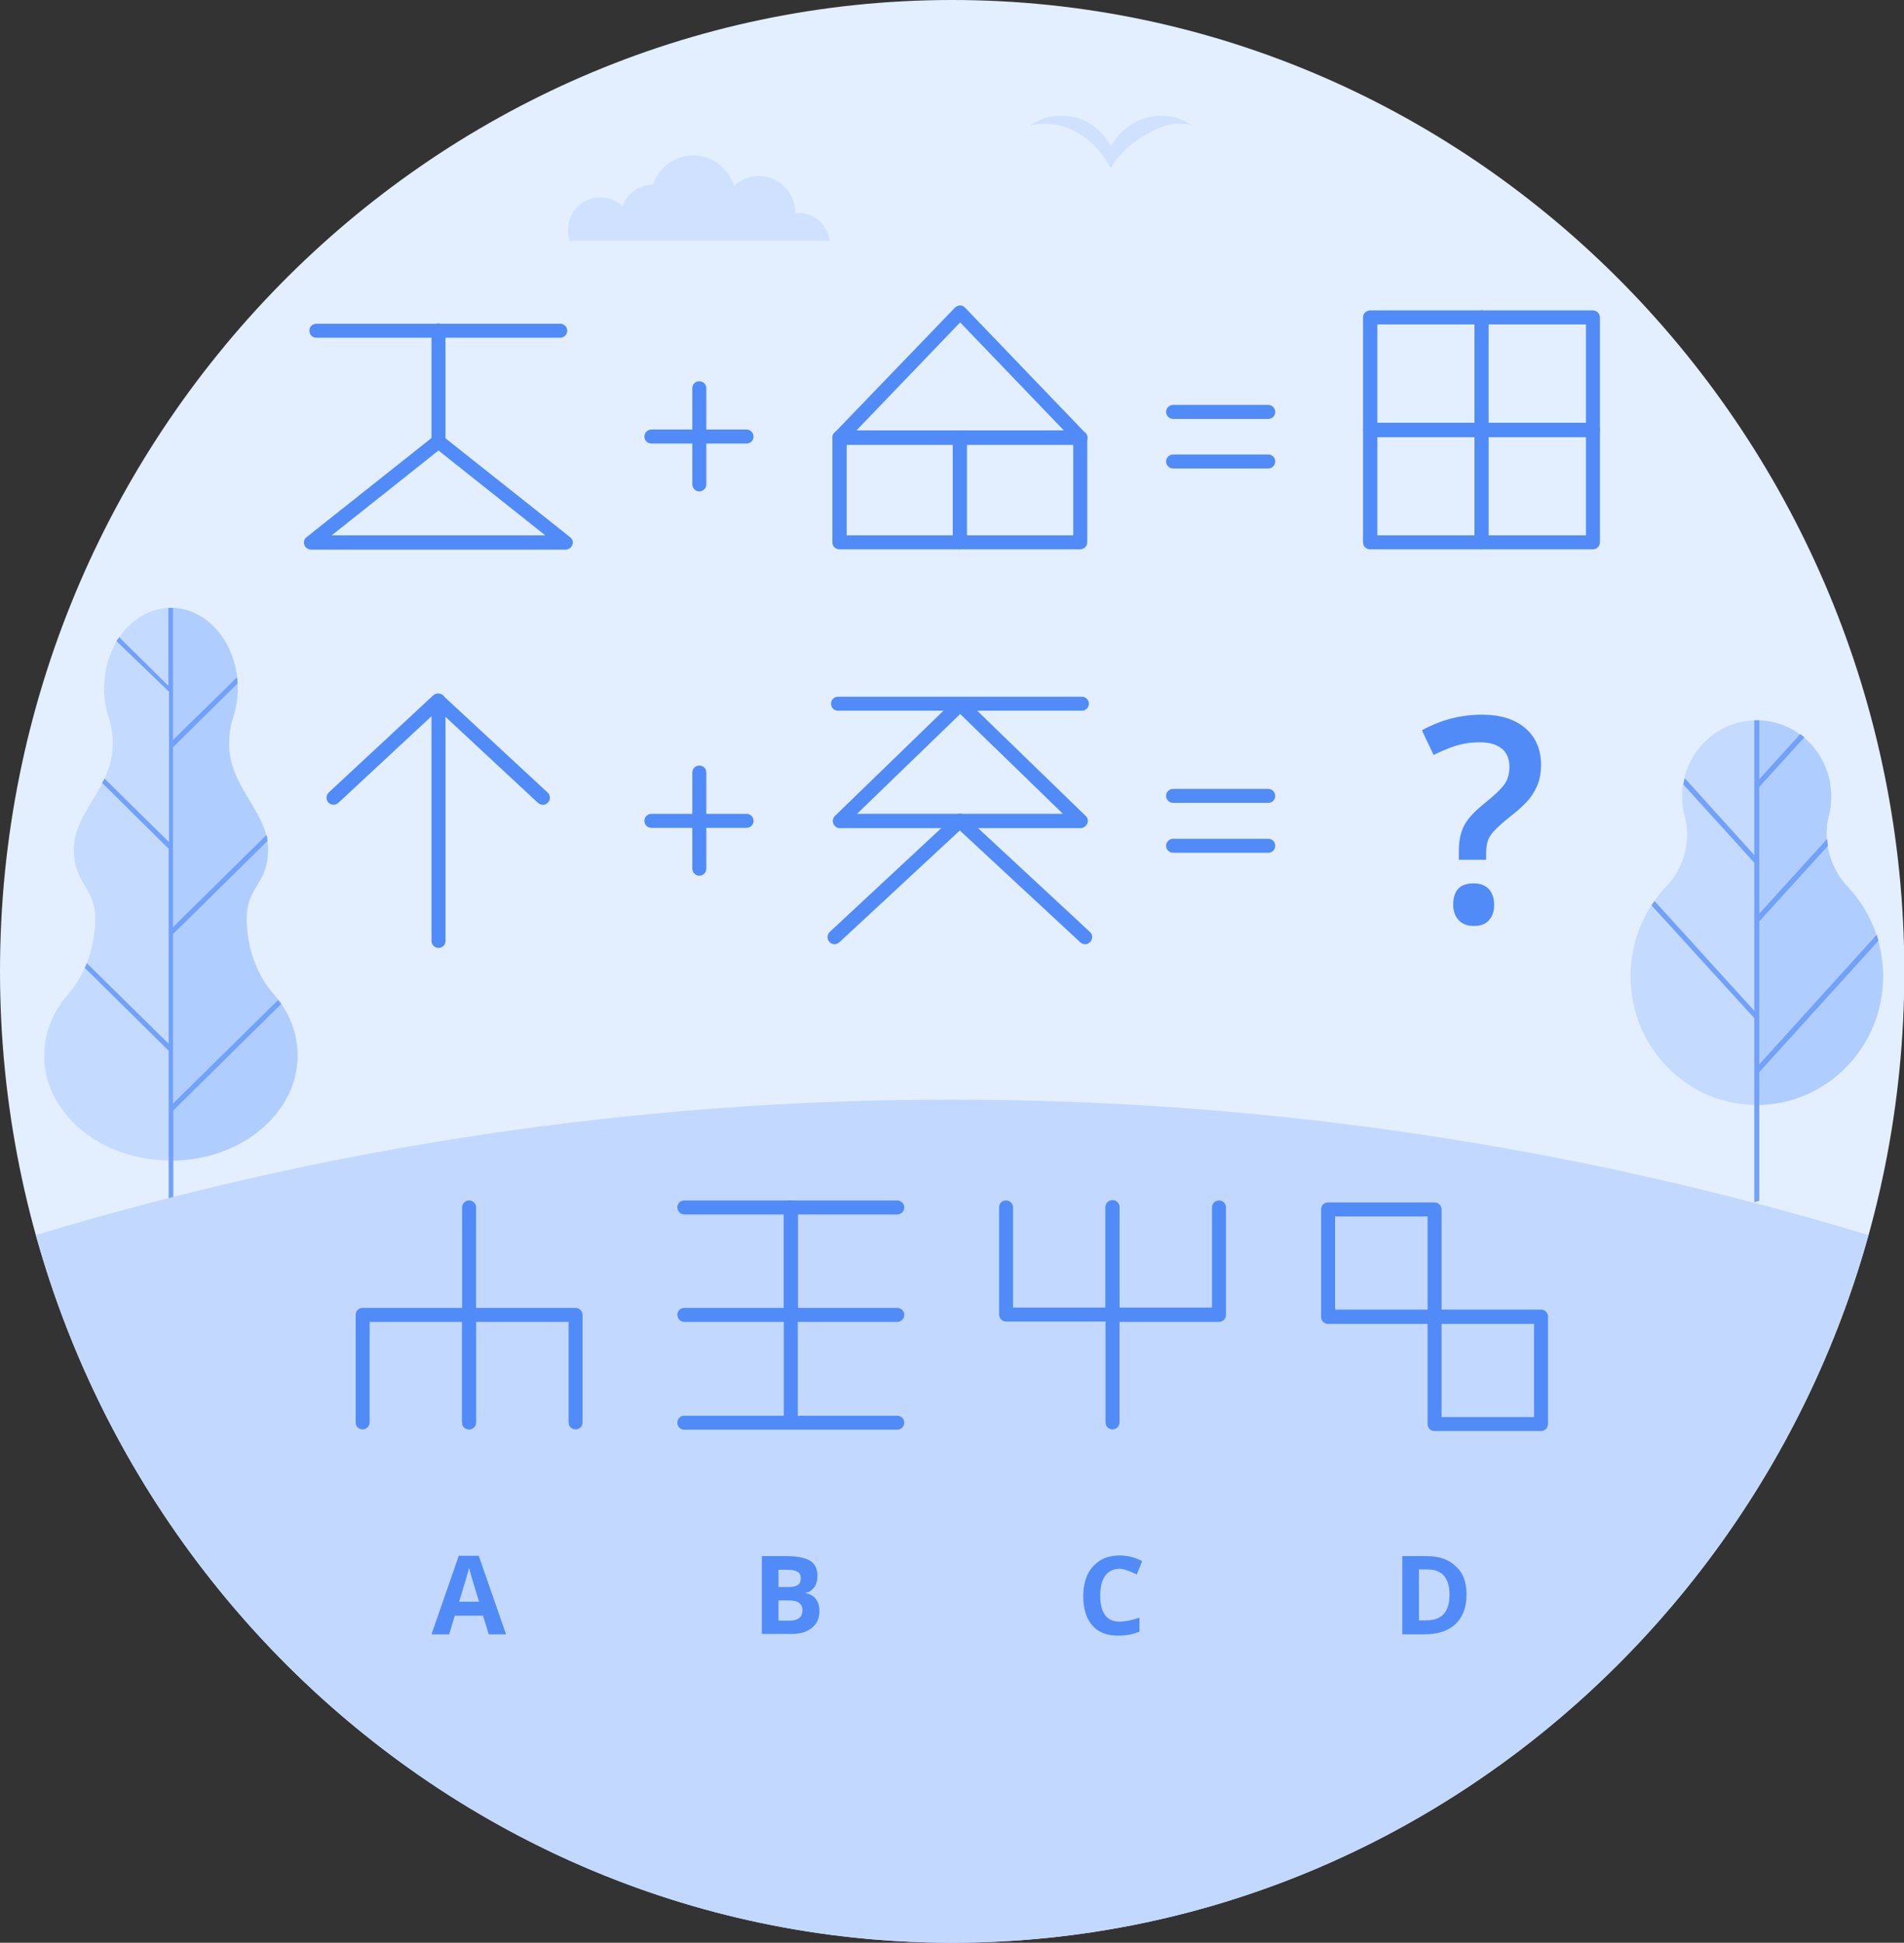 <?xml version="1.0" encoding="utf-8"?>
<!-- Generator: Adobe Illustrator 26.0.1, SVG Export Plug-In . SVG Version: 6.00 Build 0)  -->
<!DOCTYPE svg PUBLIC "-//W3C//DTD SVG 1.1//EN" "http://www.w3.org/Graphics/SVG/1.1/DTD/svg11.dtd">
<svg version="1.1" id="Слой_1" xmlns:x="http://ns.adobe.com/Extensibility/1.0/" xmlns:i="http://ns.adobe.com/AdobeIllustrator/10.0/" xmlns:graph="http://ns.adobe.com/Graphs/1.0/"
	 xmlns="http://www.w3.org/2000/svg" xmlns:xlink="http://www.w3.org/1999/xlink" x="0px" y="0px" width="572.3px" height="583.9px"
	 viewBox="0 0 572.3 583.9" style="enable-background:new 0 0 572.3 583.9;" xml:space="preserve">
<rect x="0" y="0" width="572.3" height="583.9" fill="#333333" stroke="none"/>
<style type="text/css">
	.st0{fill-rule:evenodd;clip-rule:evenodd;fill:#E3EEFF;}
	.st1{fill-rule:evenodd;clip-rule:evenodd;fill:#C4DAFF;}
	.st2{fill-rule:evenodd;clip-rule:evenodd;fill:#B0CDFF;}
	.st3{fill:#71A1FA;}
	.st4{fill-rule:evenodd;clip-rule:evenodd;fill:#71A1FA;}
	.st5{fill-rule:evenodd;clip-rule:evenodd;fill:#C2D8FF;}
	.st6{fill:#518BF7;}
	.st7{fill-rule:evenodd;clip-rule:evenodd;fill:#CFE1FF;}
</style>
<g>
	<path class="st0" d="M286.2,583.9c157.6,0,286.2-131.2,286.2-291.9C572.3,131.2,443.8,0,286.2,0S0,131.2,0,291.9
		C0,452.7,128.6,583.9,286.2,583.9L286.2,583.9z"/>
	<path class="st1" d="M51.3,348.8c-21,0-38-14.1-38-31.5c0-6.6,2.4-12.7,6.6-17.8v0c5.3-5.8,8.7-14.1,8.7-23.4
		c0-9.8-6.4-10.2-6.4-20.8c0-11.4,11.7-18.5,11.7-31.7c0-2.3-0.3-4.6-0.8-6.7c-1.2-3.1-1.8-6.5-1.8-10c0-13.4,9-24.2,20.1-24.2
		c11.1,0,20.1,10.8,20.1,24.2c0,3.6-0.7,7-1.8,10c-0.5,2.1-0.8,4.4-0.8,6.7c0,13.1,11.7,20.3,11.7,31.7c0,10.6-6.4,10.9-6.4,20.8
		c0,9.3,3.4,17.7,8.7,23.4v0c4.2,5,6.6,11.2,6.6,17.8C89.3,334.7,72.3,348.8,51.3,348.8L51.3,348.8z"/>
	<path class="st2" d="M51.3,182.7c11.1,0,20.1,10.8,20.1,24.2c0,3.6-0.7,7-1.8,10c-0.5,2.1-0.8,4.4-0.8,6.7
		c0,13.1,11.7,20.3,11.7,31.7c0,10.6-6.4,10.9-6.4,20.8c0,9.3,3.4,17.7,8.7,23.4v0c4.2,5,6.6,11.2,6.6,17.8c0,17.4-17,31.5-38,31.5
		V182.7z"/>
	<path class="st3" d="M52,182.7v39.9l19.2-18.9c0.1,0.6,0.1,1.2,0.1,1.8L52,224.6v54.1L80.1,251c0.1,0.6,0.2,1.1,0.3,1.7l-28.4,28
		v51l31.6-31.1c0.3,0.4,0.6,0.8,0.9,1.1l-32.4,32v41.9c-0.5-0.1-0.9-0.2-1.4-0.3v-59.5l-25.2-24.9c0.2-0.4,0.4-0.9,0.6-1.4
		l24.6,24.2v-58.6l-20-19.8c0.3-0.4,0.5-0.9,0.7-1.3l19.4,19.1v-45.2L35,192.7c0.3-0.4,0.5-0.8,0.8-1.2l14.8,14.6v-23.4H52z"/>
	<path class="st3" d="M51.3,254l0.5,0.5l-0.5,0.5V254z M71.2,203.6c0.1,0.6,0.1,1.2,0.1,1.8l-19.6,19.3l-0.5-0.5v-1L71.2,203.6z
		 M80.1,251c0.1,0.6,0.2,1.1,0.3,1.7l-28.6,28.2l-0.5-0.5v-1L80.1,251z M83.6,300.6c0.3,0.4,0.6,0.8,0.9,1.1l-32.6,32.2l-0.5-0.5v-1
		L83.6,300.6z M51.3,315.5v-1l0.5,0.5L51.3,315.5z M51.3,207.8v-1l0.5,0.5L51.3,207.8z"/>
	<path class="st1" d="M554.8,265.9c0.3,0.3,0.7,0.7,1,1.1l0,0l0,0c6.3,6.9,10.2,16.2,10.2,26.4c0,21.4-17,38.7-38,38.7
		c-20.9,0-37.9-17.3-37.9-38.7c0-10.8,4.4-20.6,11.4-27.7c3.5-4,5.6-9.2,5.6-14.9c0-1.7-0.2-3.4-0.6-5c-0.6-2-0.9-4.2-0.9-6.4
		c0-12.6,10-22.9,22.4-22.9c12.4,0,22.4,10.2,22.4,22.9c0,1.9-0.2,3.7-0.6,5.5l0,0l-0.1,0.2l0,0v0c-0.5,1.8-0.7,3.8-0.7,5.7
		C549.1,256.6,551.3,261.9,554.8,265.9L554.8,265.9z"/>
	<path class="st2" d="M554.8,265.9c0.3,0.3,0.7,0.7,1,1.1l0,0l0,0c6.3,6.9,10.2,16.2,10.2,26.4c0,21.4-17,38.7-38,38.7V216.5
		c12.4,0,22.4,10.2,22.4,22.9c0,1.9-0.2,3.7-0.6,5.5l0,0l-0.1,0.2l0,0v0c-0.5,1.8-0.7,3.8-0.7,5.7
		C549.1,256.6,551.3,261.9,554.8,265.9L554.8,265.9z"/>
	<path class="st4" d="M528.3,277.4l21.1-23.2c-0.1-0.7-0.2-1.3-0.2-2l-20.9,23V277.4z"/>
	<path class="st4" d="M528.3,322.7l36.3-40c-0.2-0.6-0.3-1.1-0.5-1.7l-35.8,39.5V322.7z"/>
	<path class="st4" d="M528.3,307.1l-31.9-35c0.3-0.4,0.6-0.9,0.9-1.3l31,34.1V307.1z"/>
	<path class="st4" d="M528.3,260.4l-22.3-24.6c0.1-0.6,0.2-1.3,0.4-1.9l21.9,24.2V260.4z"/>
	<path class="st4" d="M528.3,237l14-15.4c-0.4-0.3-0.8-0.7-1.2-0.9l-12.8,14.1V237L528.3,237z"/>
	<path class="st4" d="M528.3,277.4l21.1-23.2c-0.1-0.7-0.2-1.3-0.2-2l-20.9,23V277.4z"/>
	<path class="st4" d="M528.3,322.7l36.3-40c-0.2-0.6-0.3-1.1-0.5-1.7l-35.8,39.5V322.7z"/>
	<polygon class="st4" points="528.3,307.1 528.1,306.9 528.1,304.7 528.3,304.9 	"/>
	<polygon class="st4" points="528.3,260.4 528.1,260.2 528.1,257.9 528.3,258.1 	"/>
	<path class="st4" d="M528.3,237l14-15.4c-0.4-0.3-0.8-0.7-1.2-0.9l-12.8,14.1V237L528.3,237z"/>
	<polygon class="st4" points="528.8,360.9 528.8,216.5 527.3,216.5 527.3,361.3 	"/>
	<path class="st5" d="M286.2,583.9c130.7,0,241.4-90.2,275.4-212.7c-87.4-26.4-179.8-40.7-275.4-40.7c-95.6,0-188,14.3-275.4,40.7
		C44.8,493.7,155.5,583.9,286.2,583.9L286.2,583.9z"/>
	<path class="st6" d="M99.7,160.9h64.2l-32.1-25.5L99.7,160.9z M170,165.2H93.5c-0.6,0-1.2-0.3-1.7-0.8c-0.7-0.9-0.6-2.3,0.4-3
		l38.2-30.3c0.7-0.6,1.8-0.7,2.7,0l38.2,30.3c0.5,0.4,0.9,1,0.9,1.7C172.1,164.2,171.2,165.2,170,165.2L170,165.2z"/>
	<path class="st6" d="M133.9,132.7c0,1.2-0.9,2.1-2.1,2.1c-1.2,0-2.1-1-2.1-2.1V99.3c0-1.2,1-2.1,2.1-2.1c1.2,0,2.1,1,2.1,2.1V132.7
		z"/>
	<path class="st6" d="M95.1,101.5c-1.2,0-2.1-0.9-2.1-2.1c0-1.2,0.9-2.1,2.1-2.1h73.3c1.2,0,2.1,1,2.1,2.1c0,1.2-1,2.1-2.1,2.1H95.1
		z"/>
	<path class="st6" d="M212.3,145.6c0,1.2-1,2.1-2.1,2.1c-1.2,0-2.1-1-2.1-2.1v-28.9c0-1.2,0.9-2.1,2.1-2.1c1.2,0,2.1,0.9,2.1,2.1
		V145.6z"/>
	<path class="st6" d="M195.8,133.3c-1.2,0-2.1-0.9-2.1-2.1c0-1.2,1-2.1,2.1-2.1h28.6c1.2,0,2.1,1,2.1,2.1c0,1.2-0.9,2.1-2.1,2.1
		H195.8z"/>
	<path class="st6" d="M257.4,129.4h62.4l-31.2-32.5L257.4,129.4z M324.8,133.7h-72.4v0c-0.5,0-1.1-0.2-1.5-0.6
		c-0.9-0.8-0.9-2.2-0.1-3l36.3-37.7c0.9-0.8,2.2-0.8,3,0.1l36.1,37.6c0.5,0.4,0.7,0.9,0.7,1.6C326.9,132.7,325.9,133.7,324.8,133.7
		L324.8,133.7z"/>
	<path class="st6" d="M252.3,129.4h36.2c1.2,0,2.1,0.9,2.1,2.1V163c0,1.2-0.9,2.1-2.1,2.1h-36.2c-1.2,0-2.1-0.9-2.1-2.1v-31.5
		C250.2,130.3,251.2,129.4,252.3,129.4L252.3,129.4z M286.4,133.7h-31.9v27.2h31.9V133.7z"/>
	<path class="st6" d="M322.6,133.7h-32v27.2h32V133.7z M288.5,129.4h36.2c1.2,0,2.1,0.9,2.1,2.1V163c0,1.2-1,2.1-2.1,2.1h-36.2
		c-1.2,0-2.1-0.9-2.1-2.1v-31.5C286.4,130.3,287.4,129.4,288.5,129.4L288.5,129.4z"/>
	<path class="st6" d="M411.8,127.1h33.5c1.2,0,2.1,1,2.1,2.1V163c0,1.2-0.9,2.1-2.1,2.1h-33.5c-1.2,0-2.1-0.9-2.1-2.1v-33.8
		C409.7,128,410.7,127.1,411.8,127.1L411.8,127.1z M443.2,131.4H414v29.5h29.2V131.4z"/>
	<path class="st6" d="M476.7,131.4h-29.3v29.5h29.3V131.4z M445.3,127.1h33.5c1.2,0,2.1,1,2.1,2.1V163c0,1.2-1,2.1-2.1,2.1h-33.5
		c-1.2,0-2.1-0.9-2.1-2.1v-33.8C443.2,128,444.2,127.1,445.3,127.1L445.3,127.1z"/>
	<path class="st6" d="M414,127.1h29.2V97.5H414V127.1z M445.3,131.4h-33.5c-1.2,0-2.1-0.9-2.1-2.1V95.4c0-1.2,1-2.1,2.1-2.1h33.5
		c1.2,0,2.1,1,2.1,2.1v33.8C447.4,130.4,446.5,131.4,445.3,131.4L445.3,131.4z"/>
	<path class="st6" d="M478.8,131.4h-33.5c-1.2,0-2.1-0.9-2.1-2.1V95.4c0-1.2,1-2.1,2.1-2.1h33.5c1.2,0,2.1,1,2.1,2.1v33.8
		C481,130.4,480,131.4,478.8,131.4L478.8,131.4z M447.4,127.1h29.3V97.5h-29.3V127.1z"/>
	<path class="st6" d="M257.6,244.6h61.9l-30.9-30L257.6,244.6z M324.8,248.9h-72.4l0,0c-0.6,0-1.1-0.2-1.5-0.7
		c-0.8-0.9-0.8-2.2,0.1-3l36.2-35.1c0.8-0.8,2.1-0.8,2.9,0l36.1,35c0.5,0.4,0.8,1,0.8,1.7C326.9,247.9,325.9,248.9,324.8,248.9
		L324.8,248.9z"/>
	<path class="st6" d="M327.6,280.1c0.9,0.8,0.9,2.2,0.1,3c-0.8,0.9-2.2,0.9-3,0.1l-36.2-33.6l-36.2,33.6c-0.9,0.8-2.2,0.8-3-0.1
		c-0.8-0.9-0.7-2.2,0.1-3l37.6-35c0.8-0.7,2-0.8,2.9,0L327.6,280.1z"/>
	<path class="st6" d="M251.9,213.6c-1.2,0-2.1-0.9-2.1-2.1c0-1.2,0.9-2.1,2.1-2.1h73.3c1.2,0,2.1,1,2.1,2.1c0,1.2-1,2.1-2.1,2.1
		H251.9z"/>
	<path class="st6" d="M352.6,140.8c-1.2,0-2.1-1-2.1-2.1c0-1.2,1-2.1,2.1-2.1h28.6c1.2,0,2.1,0.9,2.1,2.1c0,1.2-0.9,2.1-2.1,2.1
		H352.6z"/>
	<path class="st6" d="M352.6,125.9c-1.2,0-2.1-1-2.1-2.1c0-1.2,1-2.1,2.1-2.1h28.6c1.2,0,2.1,1,2.1,2.1c0,1.2-0.9,2.1-2.1,2.1H352.6
		z"/>
	<path class="st6" d="M133.9,282.8c0,1.2-0.9,2.1-2.1,2.1c-1.2,0-2.1-1-2.1-2.1v-72.2c0-1.2,1-2.1,2.1-2.1c1.2,0,2.1,0.9,2.1,2.1
		V282.8z"/>
	<path class="st6" d="M164.6,238.2c0.9,0.8,0.9,2.2,0.1,3c-0.8,0.9-2.1,0.9-3,0.1l-30-27.9l-30,27.9c-0.9,0.8-2.2,0.7-3-0.1
		c-0.8-0.9-0.7-2.2,0.1-3l31.4-29.2c0.8-0.7,2.1-0.8,2.9,0L164.6,238.2z"/>
	<path class="st6" d="M438.5,258.5v-2.7c0-3.1,0.5-5.6,1.6-7.7c1.1-2.1,3.1-4.2,5.8-6.4c3.3-2.6,5.4-4.7,6.4-6.1
		c1-1.5,1.4-3.2,1.4-5.2c0-2.3-0.8-4.2-2.3-5.4c-1.6-1.3-3.8-1.9-6.7-1.9c-2.6,0-5.1,0.4-7.3,1.1c-2.2,0.7-4.4,1.7-6.5,2.7l-3.5-7.4
		c5.6-3.1,11.6-4.7,18.1-4.7c5.4,0,9.7,1.3,12.9,4s4.8,6.4,4.8,11.1c0,2.1-0.3,4-0.9,5.6c-0.6,1.6-1.5,3.2-2.7,4.7
		c-1.2,1.5-3.3,3.4-6.4,5.8c-2.6,2.1-4.3,3.8-5.2,5.1c-0.9,1.3-1.3,3.1-1.3,5.4v1.9H438.5z M436.8,271.9c0-4.2,2-6.4,6.1-6.4
		c2,0,3.5,0.6,4.6,1.7c1,1.1,1.6,2.7,1.6,4.7c0,2-0.5,3.6-1.6,4.7c-1,1.2-2.6,1.7-4.5,1.7s-3.5-0.6-4.5-1.7
		C437.4,275.5,436.8,273.9,436.8,271.9L436.8,271.9z"/>
	<path class="st6" d="M461.1,397.9h-27.8v28h27.8V397.9z M431.2,393.6h32c1.2,0,2.1,1,2.1,2.1v32.3c0,1.2-1,2.1-2.1,2.1h-32
		c-1.2,0-2.1-0.9-2.1-2.1v-32.3C429.1,394.6,430,393.6,431.2,393.6L431.2,393.6z"/>
	<path class="st6" d="M401.3,393.6h27.8v-28h-27.8V393.6z M431.2,397.9h-32c-1.2,0-2.1-0.9-2.1-2.1v-32.3c0-1.2,0.9-2.1,2.1-2.1h32
		c1.2,0,2.1,1,2.1,2.1v32.3C433.3,397,432.3,397.9,431.2,397.9L431.2,397.9z"/>
	<path class="st6" d="M111.1,427.5c0,1.2-1,2.1-2.1,2.1c-1.2,0-2.1-0.9-2.1-2.1v-32.3c0-1.2,0.9-2.1,2.1-2.1h32c1.2,0,2.1,1,2.1,2.1
		v32.3c0,1.2-1,2.1-2.1,2.1c-1.2,0-2.1-0.9-2.1-2.1v-30.2h-27.8V427.5z"/>
	<path class="st6" d="M175.1,427.5c0,1.2-0.9,2.1-2.1,2.1c-1.2,0-2.1-0.9-2.1-2.1v-30.2h-27.8v30.2c0,1.2-1,2.1-2.1,2.1
		c-1.2,0-2.1-0.9-2.1-2.1v-32.3c0-1.2,1-2.1,2.1-2.1h32c1.2,0,2.1,1,2.1,2.1V427.5z"/>
	<path class="st6" d="M143.1,395.2c0,1.2-1,2.1-2.1,2.1c-1.2,0-2.1-1-2.1-2.1v-32.3c0-1.2,1-2.1,2.1-2.1c1.2,0,2.1,1,2.1,2.1V395.2z
		"/>
	<path class="st6" d="M239.8,395.2c0,1.2-1,2.1-2.1,2.1s-2.1-1-2.1-2.1v-32.3c0-1.2,1-2.1,2.1-2.1s2.1,1,2.1,2.1V395.2z"/>
	<path class="st6" d="M239.8,427.5c0,1.2-1,2.1-2.1,2.1s-2.1-0.9-2.1-2.1v-64.6c0-1.2,1-2.1,2.1-2.1s2.1,1,2.1,2.1V427.5z"/>
	<path class="st6" d="M205.7,365c-1.2,0-2.1-1-2.1-2.1c0-1.2,0.9-2.1,2.1-2.1h64c1.2,0,2.1,1,2.1,2.1c0,1.2-1,2.1-2.1,2.1H205.7z"/>
	<path class="st6" d="M205.7,397.3c-1.2,0-2.1-1-2.1-2.1c0-1.2,0.9-2.1,2.1-2.1h64c1.2,0,2.1,1,2.1,2.1c0,1.2-1,2.1-2.1,2.1H205.7z"
		/>
	<path class="st6" d="M205.7,429.7c-1.2,0-2.1-0.9-2.1-2.1c0-1.2,0.9-2.1,2.1-2.1h64c1.2,0,2.1,1,2.1,2.1c0,1.2-1,2.1-2.1,2.1H205.7
		z"/>
	<path class="st6" d="M300.3,362.9c0-1.2,0.9-2.1,2.1-2.1c1.2,0,2.1,1,2.1,2.1V393h27.8v-30.2c0-1.2,0.9-2.1,2.1-2.1
		c1.2,0,2.1,1,2.1,2.1v32.3c0,1.2-1,2.1-2.1,2.1h-32c-1.2,0-2.1-1-2.1-2.1V362.9z"/>
	<path class="st6" d="M364.3,362.9c0-1.2,1-2.1,2.1-2.1c1.2,0,2.1,1,2.1,2.1v32.3c0,1.2-1,2.1-2.1,2.1h-32c-1.2,0-2.1-1-2.1-2.1
		v-32.3c0-1.2,0.9-2.1,2.1-2.1c1.2,0,2.1,1,2.1,2.1V393h27.8V362.9z"/>
	<path class="st6" d="M332.3,395.2c0-1.2,0.9-2.1,2.1-2.1c1.2,0,2.1,1,2.1,2.1v32.3c0,1.2-1,2.1-2.1,2.1c-1.2,0-2.1-0.9-2.1-2.1
		V395.2z"/>
	<path class="st6" d="M146.9,491.2l-1.7-5.6h-8.5l-1.7,5.6h-5.3l8.2-23.6h6l8.2,23.6H146.9z M144,481.4c-1.6-5.1-2.4-7.9-2.6-8.6
		c-0.2-0.7-0.3-1.2-0.4-1.6c-0.3,1.4-1.4,4.8-3,10.2H144z"/>
	<path class="st6" d="M229,467.7h7.3c3.3,0,5.7,0.5,7.2,1.4c1.5,0.9,2.2,2.5,2.2,4.5c0,1.4-0.3,2.6-1,3.5c-0.7,0.9-1.5,1.5-2.6,1.6
		v0.1c1.5,0.3,2.6,1,3.2,1.9c0.7,0.9,1,2.1,1,3.6c0,2.1-0.8,3.8-2.3,5s-3.6,1.8-6.2,1.8H229V467.7z M234,477h2.9
		c1.3,0,2.3-0.2,2.9-0.6c0.6-0.4,0.9-1.1,0.9-2.1c0-0.9-0.3-1.5-1-1.9c-0.7-0.4-1.7-0.6-3.1-0.6H234V477z M234,481v6.1h3.2
		c1.4,0,2.4-0.3,3-0.8c0.7-0.5,1-1.3,1-2.4c0-1.9-1.4-2.9-4.1-2.9H234z"/>
	<path class="st6" d="M336.5,471.5c-1.8,0-3.3,0.7-4.3,2.1c-1,1.4-1.5,3.3-1.5,5.9c0,5.3,2,7.9,5.8,7.9c1.6,0,3.6-0.4,6-1.2v4.2
		c-1.9,0.8-4.1,1.2-6.4,1.2c-3.4,0-6-1-7.8-3.1c-1.8-2.1-2.7-5-2.7-8.9c0-2.4,0.5-4.6,1.3-6.4c0.9-1.8,2.2-3.2,3.8-4.2
		c1.6-1,3.6-1.5,5.8-1.5c2.3,0,4.5,0.5,6.8,1.7l-1.6,4c-0.9-0.4-1.7-0.8-2.6-1.1C338.2,471.7,337.3,471.5,336.5,471.5L336.5,471.5z"
		/>
	<path class="st6" d="M440.8,479.2c0,3.9-1.1,6.8-3.3,8.9c-2.2,2.1-5.3,3.1-9.4,3.1h-6.6v-23.5h7.3c3.8,0,6.7,1,8.8,3.1
		C439.8,472.7,440.8,475.6,440.8,479.2L440.8,479.2z M435.7,479.3c0-5-2.2-7.6-6.6-7.6h-2.6v15.3h2.1
		C433.3,487.1,435.7,484.5,435.7,479.3L435.7,479.3z"/>
	<path class="st6" d="M212.3,261.1c0,1.2-1,2.1-2.1,2.1c-1.2,0-2.1-1-2.1-2.1v-28.9c0-1.2,0.9-2.1,2.1-2.1c1.2,0,2.1,0.9,2.1,2.1
		V261.1z"/>
	<path class="st6" d="M195.8,248.8c-1.2,0-2.1-0.9-2.1-2.1c0-1.2,1-2.1,2.1-2.1h28.6c1.2,0,2.1,1,2.1,2.1c0,1.2-0.9,2.1-2.1,2.1
		H195.8z"/>
	<path class="st6" d="M352.6,256.3c-1.2,0-2.1-1-2.1-2.1c0-1.2,1-2.1,2.1-2.1h28.6c1.2,0,2.1,0.9,2.1,2.1c0,1.2-0.9,2.1-2.1,2.1
		H352.6z"/>
	<path class="st6" d="M352.6,241.3c-1.2,0-2.1-1-2.1-2.1c0-1.2,1-2.1,2.1-2.1h28.6c1.2,0,2.1,1,2.1,2.1c0,1.2-0.9,2.1-2.1,2.1H352.6
		z"/>
	<path class="st7" d="M249.4,72.6c-0.5-4.8-4.5-8.6-9.4-8.6c-0.3,0-0.6,0-0.9,0c-0.1-6.1-5-11.1-11-11.1c-2.9,0-5.5,1.1-7.5,3
		c-1.6-5.3-6.5-9.2-12.2-9.2c-5.6,0-10.4,3.7-12.1,8.8h-0.1c-4.2,0-7.7,2.7-9.1,6.5c-1.8-1.7-4.1-2.7-6.7-2.7
		c-5.4,0-9.7,4.4-9.7,9.9c0,1.1,0.2,2.2,0.5,3.2H206h4.8H249.4z"/>
	<path class="st7" d="M318.6,34.8c7.5,0,12,3.5,15.3,9.1c2.9-4.9,8-9.1,15.4-9.1c3.3,0,6.4,1.1,8.9,2.9c-1.5-0.3,0.5-0.5-4.6-0.5
		c-5.1,0-16,6.1-19.7,13.4c-3.8-7.5-11.3-13.4-19.6-13.4c-1.6,0-3.1,0.1-4.6,0.5C312.2,35.9,315.2,34.8,318.6,34.8L318.6,34.8z"/>
</g>
</svg>
